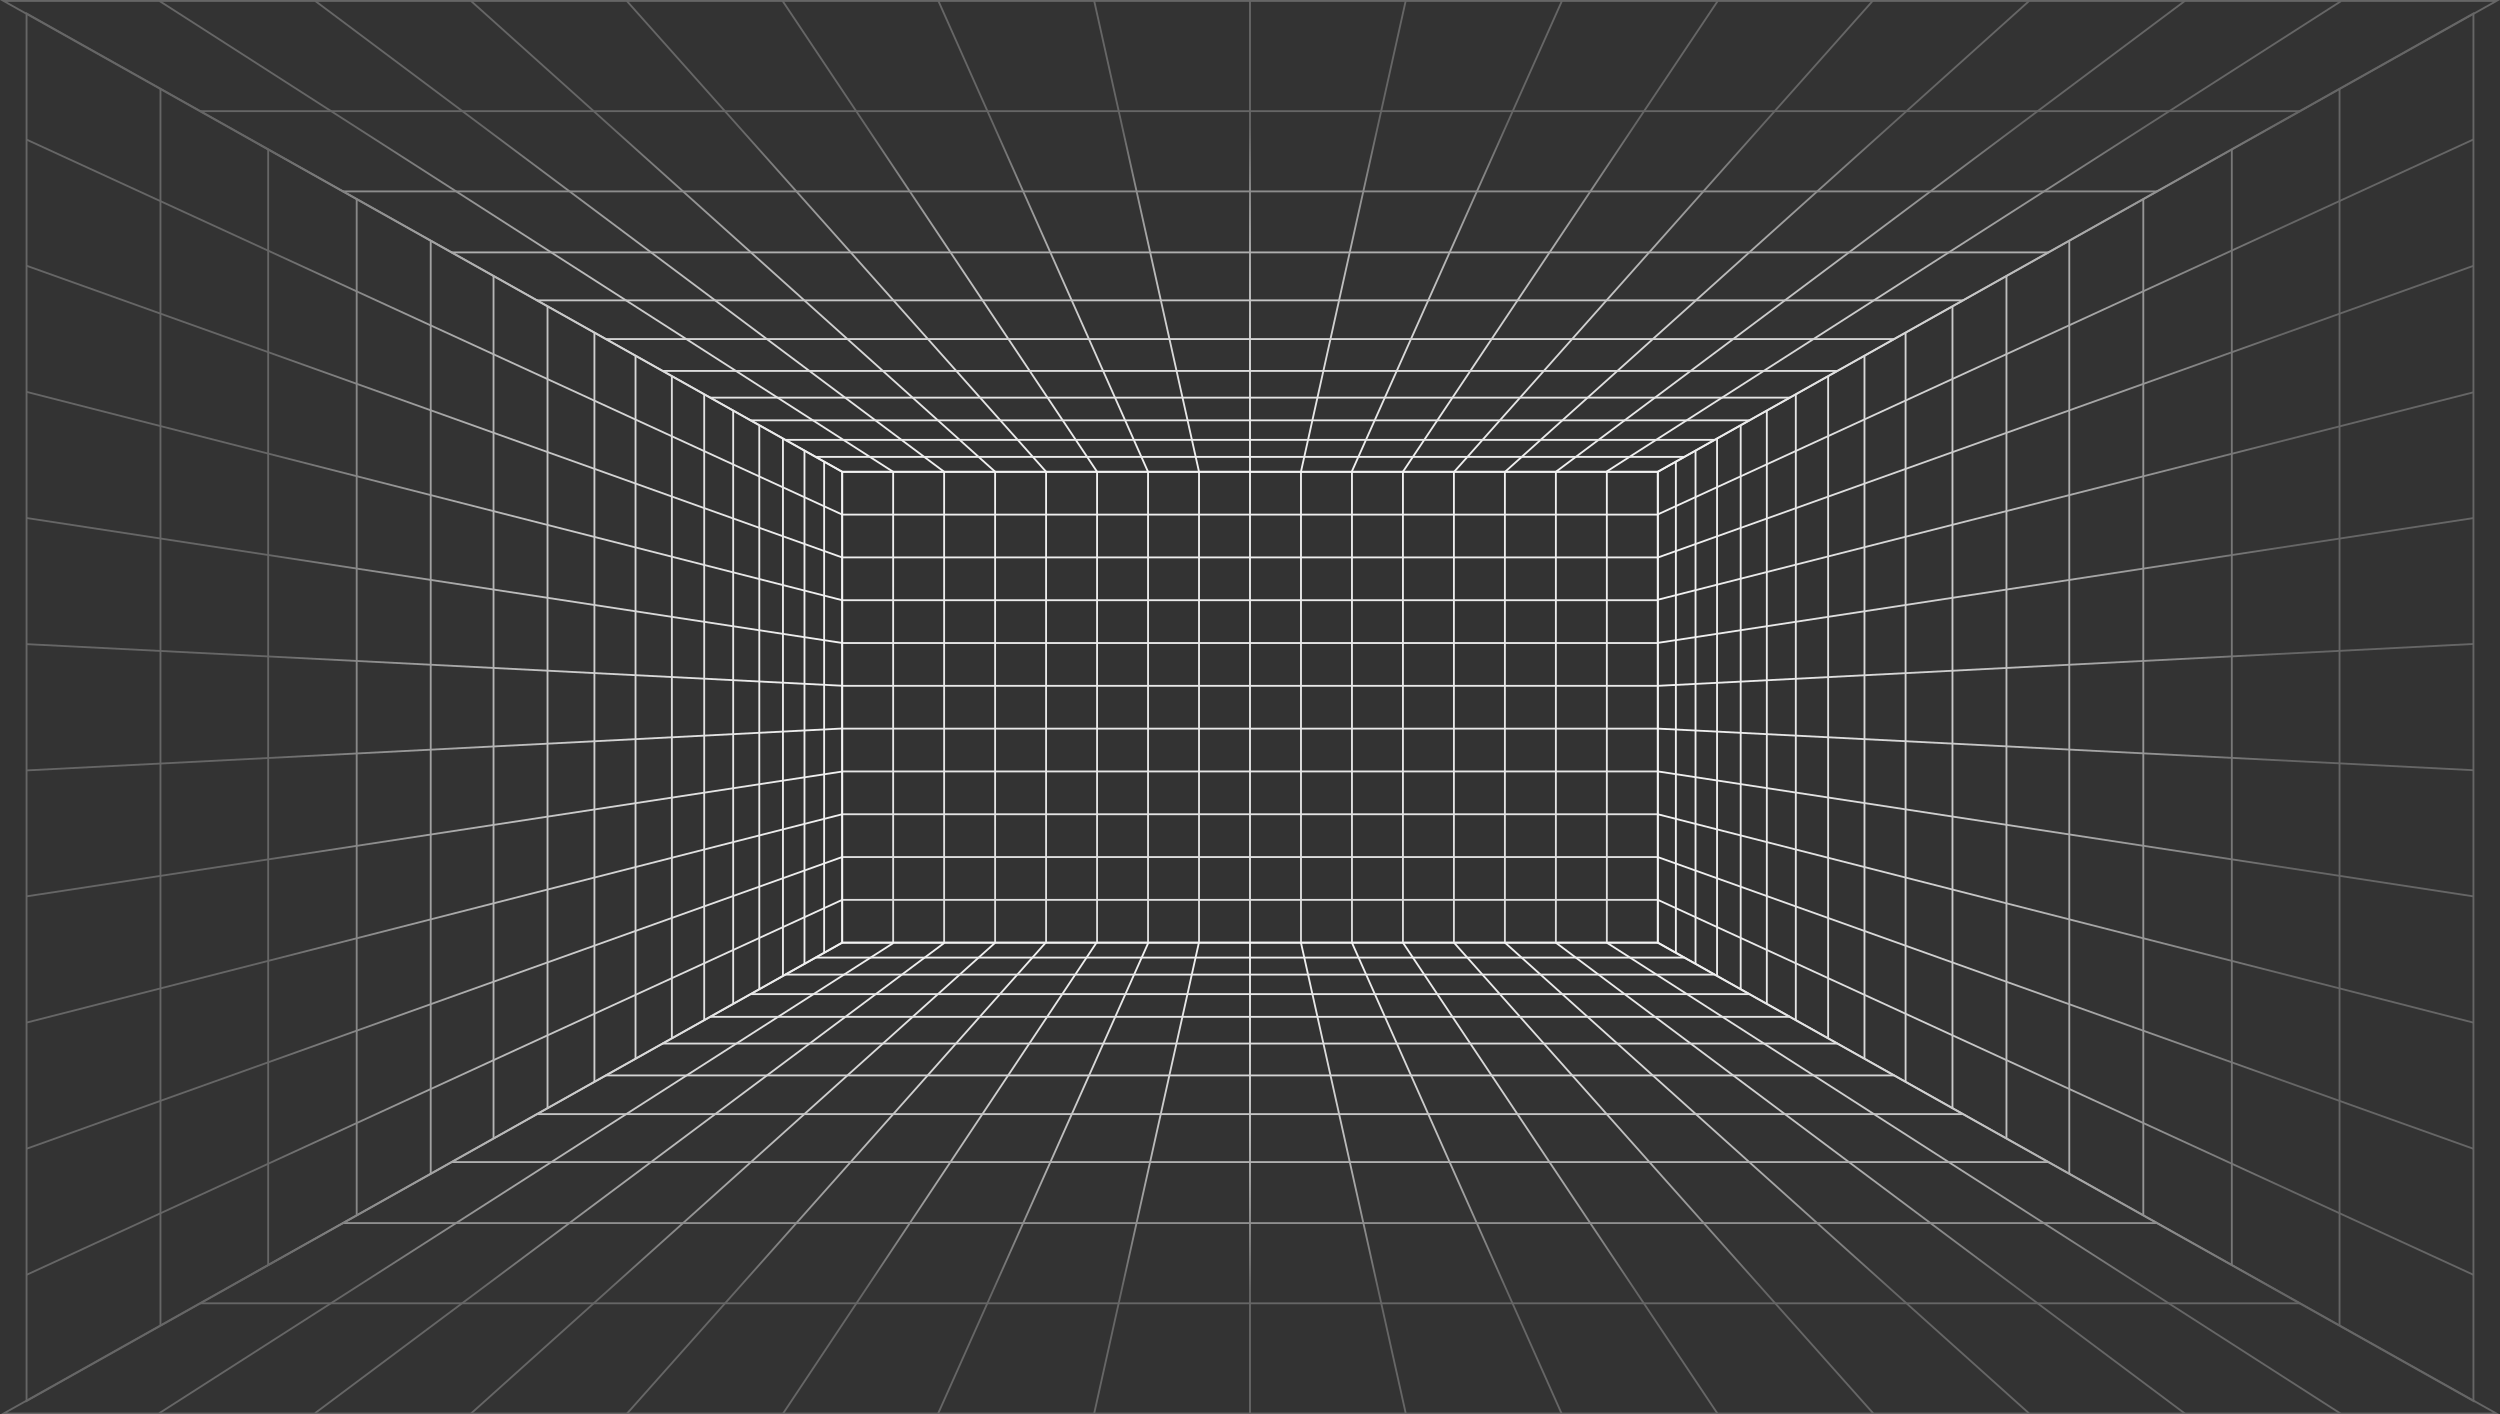 <svg xmlns="http://www.w3.org/2000/svg" xmlns:xlink="http://www.w3.org/1999/xlink" viewBox="0 0 3016.03 1706.43"><rect x="0" y="0" width="3016.03" height="1706.43" fill="#333333" stroke="none"/><defs><linearGradient id="a" x1="1508.01" x2="1508.01" y1="3065.85" y2="-1136.75" gradientUnits="userSpaceOnUse"><stop offset=".14" stop-color="#666"/><stop offset=".17" stop-color="#747474"/><stop offset=".25" stop-color="#999"/><stop offset=".33" stop-color="#b9b9b9"/><stop offset=".41" stop-color="#d2d2d2"/><stop offset=".51" stop-color="#e6e6e6"/><stop offset=".62" stop-color="#f4f4f4"/><stop offset=".76" stop-color="#fcfcfc"/><stop offset="1" stop-color="#fff"/></linearGradient><linearGradient xlink:href="#a" id="b" x1="1508.01" x2="1508.01" y1="3065.98" y2="-1136.89"/><linearGradient xlink:href="#a" id="c" x1="1508.01" x2="1508.01" y1="3065.89" y2="-1136.79"/><linearGradient xlink:href="#a" id="d" x1="1508.01" x2="1508.01" y1="3065.9" y2="-1136.79"/><linearGradient xlink:href="#a" id="e" x1="1508.01" x2="1508.01" y1="3065.9" y2="-1136.79"/><linearGradient xlink:href="#a" id="f" x1="1508.01" x2="1508.01" y1="3065.92" y2="-1136.81"/><linearGradient xlink:href="#a" id="g" x1="1508.01" x2="1508.01" y1="3065.9" y2="-1136.79"/><linearGradient xlink:href="#a" id="h" x1="1508.01" x2="1508.01" y1="3065.92" y2="-1136.81"/><linearGradient xlink:href="#a" id="i" x1="1508.01" x2="1508.01" y1="3065.9" y2="-1136.79"/><linearGradient xlink:href="#a" id="j" x1="1508.01" x2="1508.01" y1="3065.9" y2="-1136.78"/><linearGradient xlink:href="#a" id="k" x1="1508.01" x2="1508.01" y1="3065.9" y2="-1136.78"/><linearGradient xlink:href="#a" id="l" x1="1938.51" x2="1938.51" y1="3065.85" y2="-1136.75"/><linearGradient xlink:href="#a" id="m" x1="1877.01" x2="1877.01" y1="3065.85" y2="-1136.75"/><linearGradient xlink:href="#a" id="n" x1="1815.51" x2="1815.51" y1="3065.85" y2="-1136.75"/><linearGradient xlink:href="#a" id="o" x1="1754.01" x2="1754.01" y1="3065.85" y2="-1136.75"/><linearGradient xlink:href="#a" id="p" x1="1692.51" x2="1692.51" y1="3065.85" y2="-1136.75"/><linearGradient xlink:href="#a" id="q" x1="1631.01" x2="1631.01" y1="3065.85" y2="-1136.75"/><linearGradient xlink:href="#a" id="r" x1="1569.51" x2="1569.51" y1="3065.85" y2="-1136.75"/><linearGradient xlink:href="#a" id="s" x1="1508.02" x2="1508.02" y1="3065.85" y2="-1136.75"/><linearGradient xlink:href="#a" id="t" x1="1446.52" x2="1446.52" y1="3065.85" y2="-1136.75"/><linearGradient xlink:href="#a" id="u" x1="1385.02" x2="1385.02" y1="3065.85" y2="-1136.75"/><linearGradient xlink:href="#a" id="v" x1="1323.52" x2="1323.52" y1="3065.85" y2="-1136.75"/><linearGradient xlink:href="#a" id="w" x1="1262.02" x2="1262.02" y1="3065.85" y2="-1136.75"/><linearGradient xlink:href="#a" id="x" x1="1200.52" x2="1200.52" y1="3065.85" y2="-1136.75"/><linearGradient xlink:href="#a" id="y" x1="1139.02" x2="1139.02" y1="3065.85" y2="-1136.75"/><linearGradient xlink:href="#a" id="z" x1="1077.52" x2="1077.52" y1="3065.85" y2="-1136.75"/><linearGradient xlink:href="#a" id="A" x1="1508.01" x2="1508.01" y1="26.17" y2="936.7"/><linearGradient xlink:href="#a" id="B" x1="1508.01" x2="1508.01" y1="26.16" y2="936.71"/><linearGradient xlink:href="#a" id="C" x1="1508.01" x2="1508.01" y1="26.16" y2="936.71"/><linearGradient xlink:href="#a" id="D" x1="1508.01" x2="1508.01" y1="26.16" y2="936.71"/><linearGradient xlink:href="#a" id="E" x1="1508.02" x2="1508.02" y1="26.16" y2="936.71"/><linearGradient xlink:href="#a" id="F" x1="1508.01" x2="1508.01" y1="26.16" y2="936.71"/><linearGradient xlink:href="#a" id="G" x1="1508.01" x2="1508.01" y1="26.16" y2="936.71"/><linearGradient xlink:href="#a" id="H" x1="1508.01" x2="1508.01" y1="26.14" y2="936.74"/><linearGradient xlink:href="#a" id="I" x1="1508.01" x2="1508.01" y1="26.16" y2="936.72"/><linearGradient xlink:href="#a" id="J" x1="1508.02" x2="1508.02" y1="26.16" y2="936.72"/><linearGradient xlink:href="#a" id="K" x1="1508.02" x2="1508.02" y1="26.17" y2="936.72"/><linearGradient xlink:href="#a" id="L" x1="2381.15" x2="2381.15" y1="26.17" y2="936.71" gradientTransform="rotate(32.64 2381.208 285.172)"/><linearGradient xlink:href="#a" id="M" x1="2256.42" x2="2256.42" y1="26.17" y2="936.71"/><linearGradient xlink:href="#a" id="N" x1="2131.69" x2="2131.69" y1="26.17" y2="936.7" gradientTransform="rotate(41.94 2131.847 285.234)"/><linearGradient xlink:href="#a" id="O" x1="2006.95" x2="2006.95" y1="26.17" y2="936.7" gradientTransform="rotate(48.37 2006.788 285.045)"/><linearGradient xlink:href="#a" id="P" x1="1882.22" x2="1882.22" y1="26.17" y2="936.7" gradientTransform="rotate(56.23 1882.345 285.243)"/><linearGradient xlink:href="#a" id="Q" x1="1757.48" x2="1757.48" y1="26.17" y2="936.7" gradientTransform="rotate(65.94 1757.512 285.17)"/><linearGradient xlink:href="#a" id="R" x1="1632.75" x2="1632.75" y1="26.17" y2="936.7" gradientTransform="rotate(77.46 1632.697 285.087)"/><linearGradient xlink:href="#a" id="S" x1="1508.02" x2="1508.02" y1="26.17" y2="936.7"/><linearGradient xlink:href="#a" id="T" x1="1383.28" x2="1383.28" y1="26.17" y2="936.7" gradientTransform="rotate(12.55 1383.412 285.174)"/><linearGradient xlink:href="#a" id="U" x1="1258.55" x2="1258.55" y1="26.17" y2="936.7" gradientTransform="rotate(24 1258.618 285.189)"/><linearGradient xlink:href="#a" id="V" x1="1133.81" x2="1133.81" y1="26.17" y2="936.7" gradientTransform="rotate(33.74 1133.77 285.124)"/><linearGradient xlink:href="#a" id="W" x1="1009.08" x2="1009.08" y1="26.17" y2="936.7" gradientTransform="rotate(41.69 1008.985 285.083)"/><linearGradient xlink:href="#a" id="X" x1="884.34" x2="884.34" y1="26.17" y2="936.7" gradientTransform="rotate(48.07 884.27 285.08)"/><linearGradient xlink:href="#a" id="Y" x1="759.61" x2="759.61" y1="26.17" y2="936.71" gradientTransform="rotate(53.18 759.618 285.156)"/><linearGradient xlink:href="#a" id="Z" x1="634.87" x2="634.87" y1="26.17" y2="936.71" gradientTransform="rotate(57.31 634.9 285.176)"/><linearGradient xlink:href="#a" id="aa" x1="2979.62" x2="1365.74" y1="853.22" y2="853.22"/><linearGradient xlink:href="#a" id="ab" x1="2979.62" x2="1365.75" y1="1311.81" y2="1311.81" gradientTransform="rotate(65.31 2491.976 1311.753)"/><linearGradient xlink:href="#a" id="ac" x1="2979.62" x2="1365.75" y1="1209.9" y2="1209.9" gradientTransform="rotate(70.32 2492.07 1210.016)"/><linearGradient xlink:href="#a" id="ad" x1="2979.62" x2="1365.74" y1="1107.99" y2="1107.99" gradientTransform="rotate(75.67 2492.029 1108.04)"/><linearGradient xlink:href="#a" id="ae" x1="2979.62" x2="1365.75" y1="1006.08" y2="1006.08" gradientTransform="rotate(81.29 2491.953 1005.984)"/><linearGradient xlink:href="#a" id="af" x1="2979.62" x2="1365.75" y1="904.17" y2="904.17" gradientTransform="rotate(87.08 2491.94 904.037)"/><linearGradient xlink:href="#a" id="ag" x1="2979.62" x2="1365.75" y1="802.26" y2="802.26" gradientTransform="rotate(2.94 2489.46 801.389)"/><linearGradient xlink:href="#a" id="ah" x1="2979.62" x2="1365.75" y1="700.35" y2="700.35" gradientTransform="rotate(8.7 2491.567 700.193)"/><linearGradient xlink:href="#a" id="ai" x1="2979.62" x2="1365.74" y1="598.44" y2="598.44" gradientTransform="rotate(14.27 2491.82 598.376)"/><linearGradient xlink:href="#a" id="aj" x1="2979.62" x2="1365.75" y1="496.53" y2="496.53" gradientTransform="rotate(19.68 2492.26 496.642)"/><linearGradient xlink:href="#a" id="ak" x1="2979.62" x2="1365.75" y1="394.62" y2="394.62" gradientTransform="rotate(24.69 2491.547 394.451)"/><linearGradient xlink:href="#a" id="al" x1="2979.62" x2="1365.71" y1="853.22" y2="853.22"/><linearGradient xlink:href="#a" id="am" x1="2979.63" x2="1365.72" y1="853.22" y2="853.22"/><linearGradient xlink:href="#a" id="an" x1="2979.63" x2="1365.72" y1="853.22" y2="853.22"/><linearGradient xlink:href="#a" id="ao" x1="2979.52" x2="1365.97" y1="853.22" y2="853.22"/><linearGradient xlink:href="#a" id="ap" x1="2979.63" x2="1365.72" y1="853.22" y2="853.22"/><linearGradient xlink:href="#a" id="aq" x1="2979.63" x2="1365.72" y1="853.22" y2="853.22"/><linearGradient xlink:href="#a" id="ar" x1="2979.63" x2="1365.73" y1="853.22" y2="853.22"/><linearGradient xlink:href="#a" id="as" x1="2979.64" x2="1365.73" y1="853.22" y2="853.22"/><linearGradient xlink:href="#a" id="at" x1="2979.64" x2="1365.73" y1="853.22" y2="853.22"/><linearGradient xlink:href="#a" id="au" x1="2979.64" x2="1365.73" y1="853.22" y2="853.22"/><linearGradient xlink:href="#a" id="av" x1="2979.64" x2="1365.73" y1="853.22" y2="853.22"/><linearGradient xlink:href="#a" id="aw" x1="2979.64" x2="1365.73" y1="853.22" y2="853.22"/><linearGradient xlink:href="#a" id="ax" x1="2979.64" x2="1365.73" y1="853.22" y2="853.22"/><linearGradient xlink:href="#a" id="ay" x1="2979.64" x2="1365.73" y1="853.22" y2="853.22"/><linearGradient xlink:href="#a" id="az" x1="2979.64" x2="1365.73" y1="853.22" y2="853.22"/><linearGradient xlink:href="#a" id="aA" x1="1508.01" x2="1508.01" y1="1682.53" y2="776.29"/><linearGradient xlink:href="#a" id="aB" x1="1508.01" x2="1508.01" y1="1682.54" y2="776.28"/><linearGradient xlink:href="#a" id="aC" x1="1508.01" x2="1508.01" y1="1682.56" y2="776.26"/><linearGradient xlink:href="#a" id="aD" x1="1508.01" x2="1508.01" y1="1682.54" y2="776.28"/><linearGradient xlink:href="#a" id="aE" x1="1508.01" x2="1508.01" y1="1682.41" y2="776.4"/><linearGradient xlink:href="#a" id="aF" x1="1508.01" x2="1508.01" y1="1682.54" y2="776.28"/><linearGradient xlink:href="#a" id="aG" x1="1508.01" x2="1508.01" y1="1682.54" y2="776.28"/><linearGradient xlink:href="#a" id="aH" x1="1508.01" x2="1508.01" y1="1682.53" y2="776.28"/><linearGradient xlink:href="#a" id="aI" x1="1508.01" x2="1508.01" y1="1682.53" y2="776.27"/><linearGradient xlink:href="#a" id="aJ" x1="1508.02" x2="1508.02" y1="1682.49" y2="776.43"/><linearGradient xlink:href="#a" id="aK" x1="1508.02" x2="1508.02" y1="1682.53" y2="776.27"/><linearGradient xlink:href="#a" id="aL" x1="634.87" x2="634.87" y1="1682.53" y2="776.29" gradientTransform="rotate(32.64 634.895 1421.42)"/><linearGradient xlink:href="#a" id="aM" x1="759.61" x2="759.61" y1="1682.53" y2="776.29" gradientTransform="rotate(36.77 759.576 1421.103)"/><linearGradient xlink:href="#a" id="aN" x1="884.34" x2="884.34" y1="1682.53" y2="776.28" gradientTransform="rotate(41.93 884.37 1421.41)"/><linearGradient xlink:href="#a" id="aO" x1="1009.08" x2="1009.08" y1="1682.53" y2="776.29" gradientTransform="rotate(48.36 1009.046 1421.135)"/><linearGradient xlink:href="#a" id="aP" x1="1133.81" x2="1133.81" y1="1682.53" y2="776.29" gradientTransform="rotate(56.35 1133.793 1421.19)"/><linearGradient xlink:href="#a" id="aQ" x1="1258.55" x2="1258.55" y1="1682.53" y2="776.29" gradientTransform="rotate(65.94 1258.55 1421.317)"/><linearGradient xlink:href="#a" id="aR" x1="1383.28" x2="1383.28" y1="1682.53" y2="776.29" gradientTransform="rotate(77.46 1383.271 1421.169)"/><linearGradient xlink:href="#a" id="aS" x1="1508.02" x2="1508.02" y1="1682.53" y2="776.29"/><linearGradient xlink:href="#a" id="aT" x1="1632.75" x2="1632.75" y1="1682.53" y2="776.29" gradientTransform="rotate(12.55 1632.893 1421.477)"/><linearGradient xlink:href="#a" id="aU" x1="1757.48" x2="1757.48" y1="1682.53" y2="776.29" gradientTransform="rotate(24 1757.592 1421.407)"/><linearGradient xlink:href="#a" id="aV" x1="1882.22" x2="1882.22" y1="1682.53" y2="776.29" gradientTransform="rotate(33.74 1882.185 1421.23)"/><linearGradient xlink:href="#a" id="aW" x1="2006.95" x2="2006.95" y1="1682.53" y2="776.29" gradientTransform="rotate(41.69 2006.816 1421.083)"/><linearGradient xlink:href="#a" id="aX" x1="2131.69" x2="2131.69" y1="1682.53" y2="776.28" gradientTransform="rotate(48.07 2131.546 1421.068)"/><linearGradient xlink:href="#a" id="aY" x1="2256.42" x2="2256.42" y1="1682.53" y2="776.29"/><linearGradient xlink:href="#a" id="aZ" x1="2381.15" x2="2381.15" y1="1682.53" y2="776.29" gradientTransform="rotate(57.31 2381.226 1421.401)"/><linearGradient xlink:href="#a" id="ba" x1="112.34" x2="1620.65" y1="853.22" y2="853.22"/><linearGradient xlink:href="#a" id="bb" x1="112.34" x2="1620.66" y1="394.62" y2="394.62" gradientTransform="rotate(65.31 524.024 394.61)"/><linearGradient xlink:href="#a" id="bc" x1="112.34" x2="1620.66" y1="496.53" y2="496.53" gradientTransform="rotate(70.32 524.032 496.57)"/><linearGradient xlink:href="#a" id="bd" x1="112.34" x2="1620.65" y1="598.44" y2="598.44"/><linearGradient xlink:href="#a" id="be" x1="112.34" x2="1620.65" y1="700.35" y2="700.35" gradientTransform="rotate(81.29 524.027 700.315)"/><linearGradient xlink:href="#a" id="bf" x1="112.34" x2="1620.66" y1="802.26" y2="802.26" gradientTransform="rotate(87.08 524.036 802.211)"/><linearGradient xlink:href="#a" id="bg" x1="112.34" x2="1620.66" y1="904.17" y2="904.17" gradientTransform="rotate(2.94 523.472 903.312)"/><linearGradient xlink:href="#a" id="bh" x1="112.34" x2="1620.65" y1="1006.08" y2="1006.08" gradientTransform="rotate(8.7 523.955 1005.887)"/><linearGradient xlink:href="#a" id="bi" x1="112.34" x2="1620.65" y1="1107.99" y2="1107.99"/><linearGradient xlink:href="#a" id="bj" x1="112.34" x2="1620.66" y1="1209.9" y2="1209.9" gradientTransform="rotate(19.68 523.974 1209.632)"/><linearGradient xlink:href="#a" id="bk" x1="112.34" x2="1620.66" y1="1311.81" y2="1311.81" gradientTransform="rotate(24.69 523.99 1311.602)"/><linearGradient xlink:href="#a" id="bl" x1="112.33" x2="1620.68" y1="853.22" y2="853.22"/><linearGradient xlink:href="#a" id="bm" x1="112.38" x2="1620.39" y1="853.22" y2="853.22"/><linearGradient xlink:href="#a" id="bn" x1="112.33" x2="1620.68" y1="853.22" y2="853.22"/><linearGradient xlink:href="#a" id="bo" x1="112.33" x2="1620.68" y1="853.22" y2="853.22"/><linearGradient xlink:href="#a" id="bp" x1="112.33" x2="1620.68" y1="853.22" y2="853.22"/><linearGradient xlink:href="#a" id="bq" x1="112.32" x2="1620.67" y1="853.22" y2="853.22"/><linearGradient xlink:href="#a" id="br" x1="112.32" x2="1620.67" y1="853.22" y2="853.22"/><linearGradient xlink:href="#a" id="bs" x1="112.47" x2="1620.48" y1="853.22" y2="853.22"/><linearGradient xlink:href="#a" id="bt" x1="112.32" x2="1620.67" y1="853.22" y2="853.22"/><linearGradient xlink:href="#a" id="bu" x1="112.32" x2="1620.67" y1="853.22" y2="853.22"/><linearGradient xlink:href="#a" id="bv" x1="112.28" x2="1620.7" y1="853.22" y2="853.22"/><linearGradient xlink:href="#a" id="bw" x1="112.32" x2="1620.67" y1="853.22" y2="853.22"/><linearGradient xlink:href="#a" id="bx" x1="112.31" x2="1620.67" y1="853.22" y2="853.22"/><linearGradient xlink:href="#a" id="by" x1="112.32" x2="1620.67" y1="853.22" y2="853.22"/><linearGradient xlink:href="#a" id="bz" x1="112.32" x2="1620.67" y1="853.22" y2="853.22"/></defs><path fill="url(#a)" d="M2001.12 1138.36H1014.9v-570.3h986.22v570.3zm-983.99-2.23h981.76V570.29h-981.76v565.84z"/><path fill="url(#b)" d="M1016.02 1084.49h983.99v2.23h-983.99z"/><path fill="url(#c)" d="M1016.02 1032.85h983.99v2.23h-983.99z"/><path fill="url(#d)" d="M1016.02 981.21h983.99v2.23h-983.99z"/><path fill="url(#e)" d="M1016.02 929.57h983.99v2.23h-983.99z"/><path fill="url(#f)" d="M1016.02 877.92h983.99v2.23h-983.99z"/><path fill="url(#g)" d="M1016.02 826.28h983.99v2.23h-983.99z"/><path fill="url(#h)" d="M1016.02 774.64h983.99v2.23h-983.99z"/><path fill="url(#i)" d="M1016.02 723h983.99v2.23h-983.99z"/><path fill="url(#j)" d="M1016.02 671.35h983.99v2.23h-983.99z"/><path fill="url(#k)" d="M1016.02 619.71h983.99v2.23h-983.99z"/><path fill="url(#l)" d="M1937.39 569.18h2.23v568.07h-2.23z"/><path fill="url(#m)" d="M1875.9 569.18h2.23v568.07h-2.23z"/><path fill="url(#n)" d="M1814.4 569.18h2.23v568.07h-2.23z"/><path fill="url(#o)" d="M1752.9 569.18h2.23v568.07h-2.23z"/><path fill="url(#p)" d="M1691.4 569.18h2.23v568.07h-2.23z"/><path fill="url(#q)" d="M1629.9 569.18h2.23v568.07h-2.23z"/><path fill="url(#r)" d="M1568.4 569.18h2.23v568.07h-2.23z"/><path fill="url(#s)" d="M1506.9 569.18h2.23v568.07h-2.23z"/><path fill="url(#t)" d="M1445.4 569.18h2.23v568.07h-2.23z"/><path fill="url(#u)" d="M1383.9 569.18h2.23v568.07h-2.23z"/><path fill="url(#v)" d="M1322.4 569.18h2.23v568.07h-2.23z"/><path fill="url(#w)" d="M1260.9 569.18h2.23v568.07h-2.23z"/><path fill="url(#x)" d="M1199.4 569.18h2.23v568.07h-2.23z"/><path fill="url(#y)" d="M1137.9 569.18h2.23v568.07h-2.23z"/><path fill="url(#z)" d="M1076.4 569.18h2.23v568.07h-2.23z"/><path fill="url(#A)" d="M2000.3 570.3h-984.57l-.25-.14L0 0h3016.03l-3.71 2.09L2000.3 570.3zm-983.99-2.23h983.41L3007.51 2.23H8.52l1007.8 565.84z"/><path fill="url(#B)" d="M983.97 550.07h1048.1v2.23H983.97z"/><path fill="url(#C)" d="M947.44 529.57h1121.14v2.23H947.44z"/><path fill="url(#D)" d="M905.45 505.99h1205.12v2.23H905.45z"/><path fill="url(#E)" d="M856.66 478.59h1302.71v2.23H856.66z"/><path fill="url(#F)" d="M799.26 446.37h1417.5v2.23H799.26z"/><path fill="url(#G)" d="M730.78 407.92h1554.47v2.23H730.78z"/><path fill="url(#H)" d="M647.64 361.24h1720.74v2.23H647.64z"/><path fill="url(#I)" d="M544.59 303.38h1926.84v2.23H544.59z"/><path fill="url(#J)" d="M413.5 229.77h2189.03V232H413.5z"/><path fill="url(#K)" d="M241.11 132.98h2533.82v2.23H241.11z"/><path fill="url(#L)" d="M1855.22 284.04H2907.1v2.23H1855.22z" transform="rotate(-32.64 2381.2 285.132)"/><path fill="url(#M)" d="m1877.68 570.08-1.33-1.79L2635.17.22l1.33 1.79-758.82 568.07z"/><path fill="url(#N)" d="M1706.67 284.03h850.04v2.23h-850.04z" transform="rotate(-41.94 2131.87 285.103)"/><path fill="url(#O)" d="M1626.62 284.04h760.67v2.23h-760.67z" transform="rotate(-48.37 2006.76 285.201)"/><path fill="url(#P)" d="M1540.66 284.03h683.12v2.23h-683.12z" transform="rotate(-56.23 1882.369 285.097)"/><path fill="url(#Q)" d="M1446.57 284.04h621.84v2.23h-621.84z" transform="rotate(-65.94 1757.514 285.14)"/><path fill="url(#R)" d="M1341.76 284.04h581.98v2.23h-581.98z" transform="rotate(-77.46 1632.677 285.192)"/><path fill="url(#S)" d="M1506.9 1.11h2.23v568.07h-2.23z"/><path fill="url(#T)" d="M1382.17-5.84h2.23v581.98h-2.23z" transform="rotate(-12.55 1383.425 285.168)"/><path fill="url(#U)" d="M1257.43-25.77h2.23v621.84h-2.23z" transform="rotate(-24 1258.62 285.156)"/><path fill="url(#V)" d="M1132.7-56.41h2.23v683.12h-2.23z" transform="rotate(-33.74 1133.762 285.157)"/><path fill="url(#W)" d="M1007.96-95.19h2.23v760.67h-2.23z" transform="rotate(-41.69 1008.97 285.156)"/><path fill="url(#X)" d="M883.23-139.87h2.23v850.04h-2.23z" transform="rotate(-48.07 884.254 285.157)"/><path fill="url(#Y)" d="M758.5-188.8h2.23v947.9h-2.23z" transform="rotate(-53.18 759.62 285.148)"/><path fill="url(#Z)" d="M633.76-240.79h2.23V811.09h-2.23z" transform="rotate(-57.31 634.907 285.143)"/><path fill="url(#aa)" d="m2985.11 1692.09-1.66-.93-984.56-553.26V568.53l.57-.32 985.65-553.87V1692.1zm-983.99-555.49 981.76 551.69V18.14l-981.76 551.69v566.76z"/><path fill="url(#ab)" d="M2490.89 770.31h2.23v1083.01h-2.23z" transform="rotate(-65.31 2491.939 1311.82)"/><path fill="url(#ac)" d="M2490.89 687.4h2.23v1045.01h-2.23z" transform="rotate(-70.32 2492.125 1209.882)"/><path fill="url(#ad)" d="M2490.89 600.2h2.23v1015.58h-2.23z" transform="rotate(-75.67 2492.058 1107.981)"/><path fill="url(#ae)" d="M2490.89 508.34h2.23v995.48h-2.23z" transform="rotate(-81.29 2491.9 1006.117)"/><path fill="url(#af)" d="M2490.89 411.54h2.23v985.27h-2.23z" transform="rotate(-87.08 2491.867 904.231)"/><path fill="url(#ag)" d="M1999.37 801.15h985.27v2.23h-985.27z" transform="rotate(-2.94 2489.466 801.453)"/><path fill="url(#ah)" d="M1994.26 699.24h995.48v2.23h-995.48z" transform="rotate(-8.7 2491.544 700.234)"/><path fill="url(#ai)" d="M1984.21 597.33h1015.58v2.23H1984.21z" transform="rotate(-14.27 2491.832 598.42)"/><path fill="url(#aj)" d="M1969.5 495.42h1045.01v2.23H1969.5z" transform="rotate(-19.68 2492.278 496.541)"/><path fill="url(#ak)" d="M1950.5 393.51h1083.01v2.23H1950.5z" transform="rotate(-24.69 2491.524 394.659)"/><path fill="url(#al)" d="M2821.32 107.03h2.23V1599.4h-2.23z"/><path fill="url(#am)" d="M2691.37 180.05h2.23v1346.33h-2.23z"/><path fill="url(#an)" d="M2584.6 240.06h2.23v1226.32h-2.23z"/><path fill="url(#ao)" d="M2495.3 290.24h2.23V1416.2h-2.23z"/><path fill="url(#ap)" d="M2419.5 332.83h2.23v1040.78h-2.23z"/><path fill="url(#aq)" d="M2354.38 369.43h2.23v967.58h-2.23z"/><path fill="url(#ar)" d="M2297.8 401.21h2.23v904.01h-2.23z"/><path fill="url(#as)" d="M2248.21 429.08h2.23v848.27h-2.23z"/><path fill="url(#at)" d="M2204.38 453.71h2.23v799.01h-2.23z"/><path fill="url(#au)" d="M2165.36 475.64h2.23v755.15h-2.23z"/><path fill="url(#av)" d="M2130.39 495.29h2.23v715.86h-2.23z"/><path fill="url(#aw)" d="M2098.89 512.99h2.23v680.45h-2.23z"/><path fill="url(#ax)" d="M2070.36 529.03h2.23v648.38h-2.23z"/><path fill="url(#ay)" d="M2044.39 543.62h2.23v619.2h-2.23z"/><path fill="url(#az)" d="M2020.66 556.95h2.23v592.53h-2.23z"/><path fill="url(#aA)" d="M3016.03 1706.43H0l3.71-2.09 1012.02-568.21h984.57l.26.14 1015.47 570.15zM8.52 1704.2h2999l-1007.79-565.84h-983.41L8.52 1704.2z"/><path fill="url(#aB)" d="M983.97 1154.13h1048.1v2.23H983.97z"/><path fill="url(#aC)" d="M947.44 1174.64h1121.14v2.23H947.44z"/><path fill="url(#aD)" d="M905.45 1198.22h1205.12v2.23H905.45z"/><path fill="url(#aE)" d="M856.66 1225.61h1302.72v2.23H856.66z"/><path fill="url(#aF)" d="M799.26 1257.84h1417.5v2.23H799.26z"/><path fill="url(#aG)" d="M730.78 1296.29h1554.47v2.23H730.78z"/><path fill="url(#aH)" d="M647.64 1342.97h1720.74v2.23H647.64z"/><path fill="url(#aI)" d="M544.59 1400.82h1926.84v2.23H544.59z"/><path fill="url(#aJ)" d="M413.5 1474.43h2189.03v2.23H413.5z"/><path fill="url(#aK)" d="M241.11 1571.22h2533.82v2.23H241.11z"/><path fill="url(#aL)" d="M108.94 1420.17h1051.88v2.23H108.94z" transform="rotate(-32.64 634.957 1421.382)"/><path fill="url(#aM)" d="M285.66 1420.17h947.9v2.23h-947.9z" transform="rotate(-36.77 759.473 1421.157)"/><path fill="url(#aN)" d="M459.32 1420.17h850.04v2.23H459.32z" transform="rotate(-41.93 884.449 1421.358)"/><path fill="url(#aO)" d="M628.74 1420.17h760.67v2.23H628.74z" transform="rotate(-48.36 1008.938 1421.2)"/><path fill="url(#aP)" d="M792.25 1420.17h683.12v2.23H792.25z" transform="rotate(-56.35 1133.723 1421.243)"/><path fill="url(#aQ)" d="M947.63 1420.17h621.84v2.23H947.63z" transform="rotate(-65.94 1258.578 1421.287)"/><path fill="url(#aR)" d="M1092.29 1420.17h581.98v2.23h-581.98z" transform="rotate(-77.46 1383.166 1421.267)"/><path fill="url(#aS)" d="M1506.9 1137.25h2.23v568.07h-2.23z"/><path fill="url(#aT)" d="M1631.64 1130.3h2.23v581.98h-2.23z" transform="rotate(-12.55 1632.955 1421.439)"/><path fill="url(#aU)" d="M1756.37 1110.37h2.23v621.84h-2.23z" transform="rotate(-24 1757.643 1421.353)"/><path fill="url(#aV)" d="M1881.1 1079.72h2.23v683.12h-2.23z" transform="rotate(-33.74 1882.146 1421.265)"/><path fill="url(#aW)" d="M2005.84 1040.95h2.23v760.67h-2.23z" transform="rotate(-41.69 2006.71 1421.216)"/><path fill="url(#aX)" d="M2130.57 996.26h2.23v850.04h-2.23z" transform="rotate(-48.07 2131.43 1421.244)"/><path fill="url(#aY)" d="m2635.17 1706.21-758.82-568.07 1.33-1.78 758.82 568.07-1.33 1.78z"/><path fill="url(#aZ)" d="M2380.04 895.35h2.23v1051.88h-2.23z" transform="rotate(-57.31 2381.295 1421.288)"/><path fill="url(#ba)" d="M30.92 1692.09V14.34l1.66.93 984.56 553.26v569.37l-.57.32-985.65 553.87zM33.15 18.14v1670.14l981.76-551.69V569.83L33.15 18.14z"/><path fill="url(#bb)" d="M522.91-146.88h2.23V936.13h-2.23z" transform="rotate(-65.31 524.01 394.622)"/><path fill="url(#bc)" d="M522.91-25.97h2.23v1045.01h-2.23z" transform="rotate(-70.32 524.06 496.538)"/><path fill="url(#bd)" d="M1015.74 725.19 31.76 473.85l.55-2.15 983.98 251.33-.55 2.16z"/><path fill="url(#be)" d="M522.91 202.61h2.23v995.48h-2.23z" transform="rotate(-81.29 523.985 700.343)"/><path fill="url(#bf)" d="M522.91 309.63h2.23v985.27h-2.23z" transform="rotate(-87.08 523.97 802.249)"/><path fill="url(#bg)" d="M31.39 903.06h985.27v2.23H31.39z" transform="rotate(-2.94 523.514 903.274)"/><path fill="url(#bh)" d="M26.29 1004.97h995.48v2.23H26.29z" transform="rotate(-8.7 523.906 1005.866)"/><path fill="url(#bi)" d="m32.31 1234.74-.55-2.16 983.98-251.34.55 2.16-983.98 251.34z"/><path fill="url(#bj)" d="M1.52 1208.79h1045.01v2.23H1.52z" transform="rotate(-19.68 523.894 1209.685)"/><path fill="url(#bk)" d="M-17.48 1310.7h1083.01v2.23H-17.48z" transform="rotate(-24.69 523.908 1311.645)"/><path fill="url(#bl)" d="M192.48 107.03h2.23V1599.4h-2.23z"/><path fill="url(#bm)" d="M322.43 180.05h2.23v1346.33h-2.23z"/><path fill="url(#bn)" d="M429.2 240.06h2.23v1226.32h-2.23z"/><path fill="url(#bo)" d="M518.51 290.24h2.23V1416.2h-2.23z"/><path fill="url(#bp)" d="M594.3 332.83h2.23v1040.78h-2.23z"/><path fill="url(#bq)" d="M659.42 369.43h2.23v967.58h-2.23z"/><path fill="url(#br)" d="M715.99 401.21h2.23v904.01h-2.23z"/><path fill="url(#bs)" d="M765.59 429.08h2.23v848.27h-2.23z"/><path fill="url(#bt)" d="M809.42 453.71h2.23v799.01h-2.23z"/><path fill="url(#bu)" d="M848.45 475.64h2.23v755.15h-2.23z"/><path fill="url(#bv)" d="M883.41 495.29h2.23v715.86h-2.23z"/><path fill="url(#bw)" d="M914.91 512.99h2.23v680.45h-2.23z"/><path fill="url(#bx)" d="M943.44 529.03h2.23v648.38h-2.23z"/><path fill="url(#by)" d="M969.41 543.62h2.23v619.2h-2.23z"/><path fill="url(#bz)" d="M993.14 556.95h2.23v592.53h-2.23z"/></svg>
